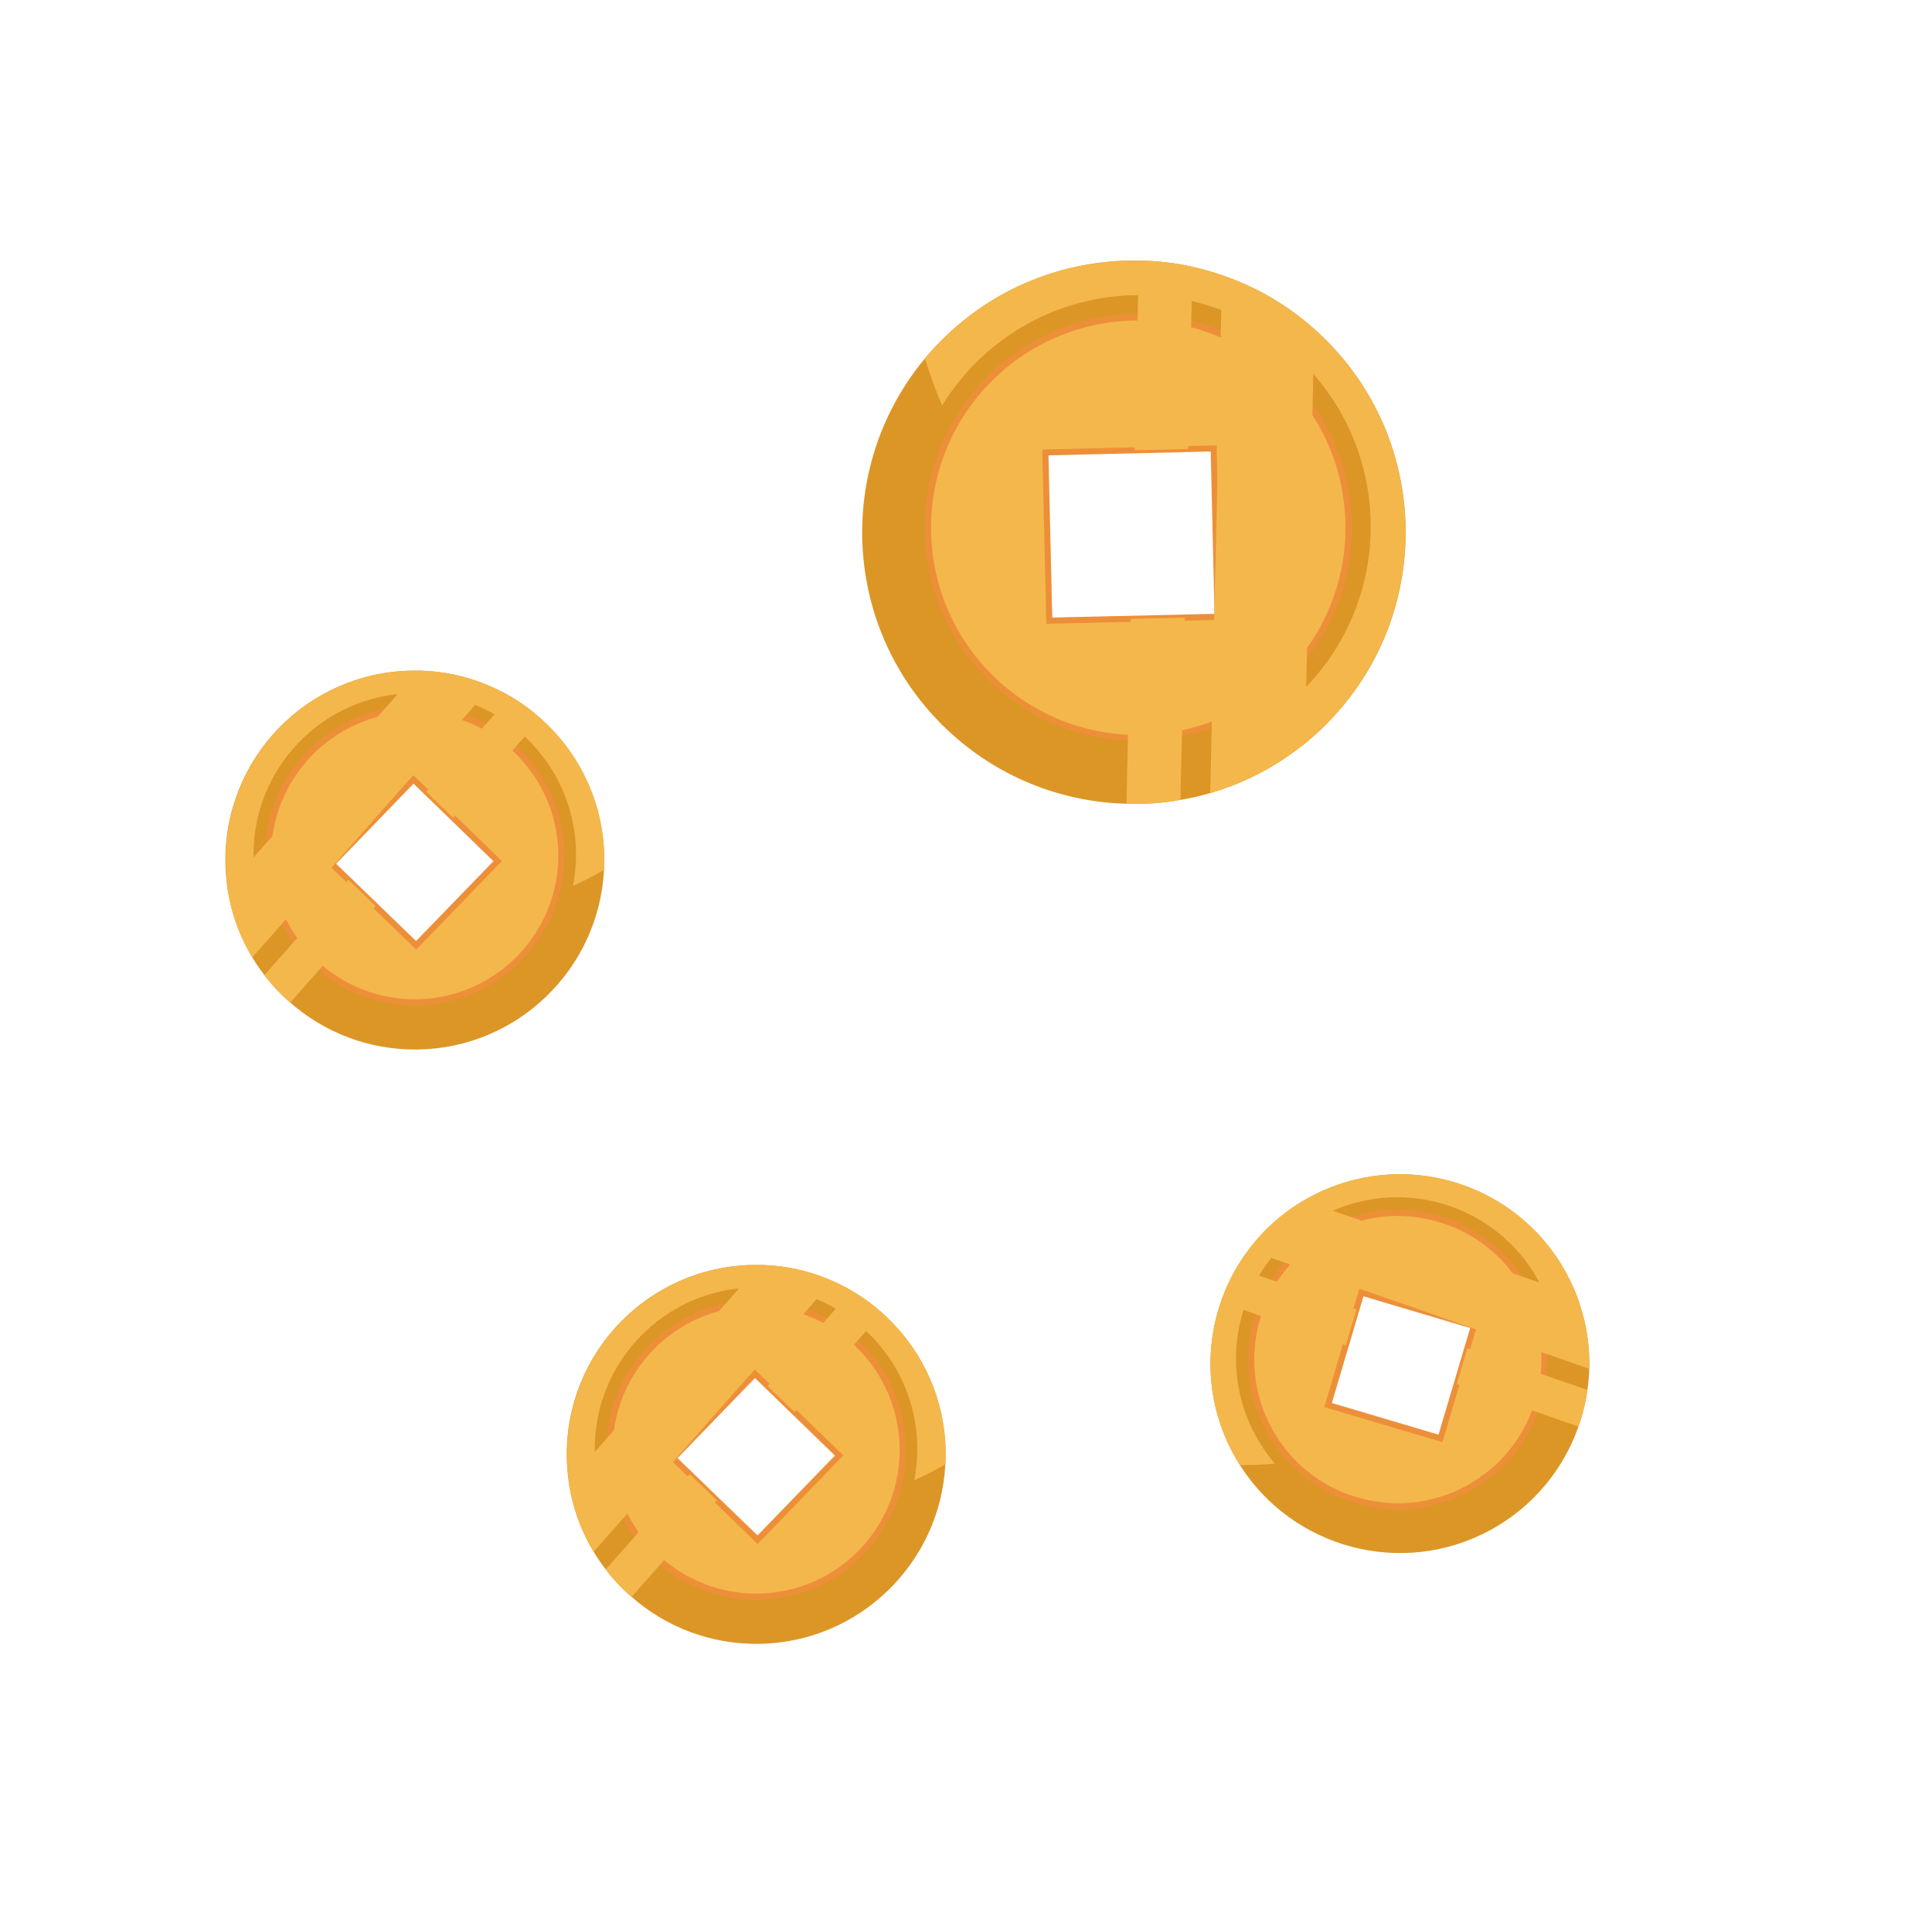 <?xml version="1.0" encoding="UTF-8"?> <svg xmlns="http://www.w3.org/2000/svg" width="127" height="126" viewBox="0 0 127 126" fill="none"> <path d="M57.981 86.283C57.365 85.733 56.7 85.244 55.984 84.826C55.58 84.586 55.159 84.372 54.726 84.187C53.262 83.532 51.647 83.161 49.947 83.132C49.793 83.129 49.654 83.131 49.507 83.131C42.626 83.242 37.144 88.897 37.256 95.779C37.264 96.32 37.312 96.844 37.383 97.37C37.414 97.561 37.445 97.752 37.483 97.947C37.755 99.398 38.288 100.764 39.026 101.982C39.268 102.386 39.531 102.774 39.82 103.14C40.32 103.8 40.89 104.406 41.518 104.945C43.749 106.91 46.698 108.08 49.911 108.033C56.497 107.929 61.813 102.714 62.143 96.225C62.162 95.948 62.164 95.671 62.155 95.382C62.094 91.748 60.491 88.513 57.974 86.281L57.981 86.283ZM51.364 99.571L49.803 101.186L48.312 99.746L47.123 98.597L45.352 96.877L44.376 95.933L44.257 95.821L46.609 93.391L49.619 90.282L52.227 92.802L55.158 95.644L51.356 99.568L51.364 99.571Z" fill="#DC9626"></path> <g style="mix-blend-mode:screen"> <path d="M62.163 95.386C62.165 95.672 62.163 95.948 62.151 96.229C61.189 96.79 60.145 97.294 59.029 97.729C56.733 98.64 54.145 99.274 51.374 99.567L55.175 95.643L49.639 90.274L44.267 95.817L48.322 99.743C45.667 99.78 43.125 99.486 40.791 98.931C39.639 98.668 38.538 98.335 37.501 97.946C37.359 97.246 37.283 96.524 37.27 95.785C37.159 88.904 42.64 83.248 49.522 83.137C56.396 83.023 62.059 88.507 62.17 95.388L62.163 95.386Z" fill="#F4B74C"></path> </g> <g style="mix-blend-mode:screen"> <path d="M49.53 84.615C43.673 84.711 39.009 89.529 39.098 95.383C39.19 101.231 44.012 105.905 49.867 105.815C55.714 105.723 60.391 100.894 60.298 95.047C60.202 89.19 55.377 84.523 49.53 84.615ZM49.796 101.183L44.25 95.818L49.622 90.275L55.158 95.644L49.796 101.183Z" fill="#DC9626"></path> </g> <path d="M49.548 85.65C44.225 85.735 39.982 90.122 40.067 95.445C40.09 96.677 40.337 97.858 40.777 98.942C42.233 102.512 45.776 104.998 49.86 104.933C54.281 104.862 57.958 101.818 59.022 97.743C59.24 96.916 59.352 96.047 59.338 95.145C59.253 89.822 54.875 85.574 49.552 85.659L49.548 85.65ZM49.795 101.183L48.311 99.747L44.256 95.821L49.628 90.278L55.164 95.647L51.363 99.571L49.802 101.186L49.795 101.183Z" fill="#F4B74C"></path> <g style="mix-blend-mode:multiply"> <path d="M46.118 104.456C44.916 103.986 43.816 103.278 42.863 102.359C40.979 100.53 39.91 98.074 39.87 95.45C39.828 92.826 40.809 90.34 42.641 88.449C44.471 86.565 46.926 85.496 49.55 85.455C52.175 85.414 54.66 86.395 56.544 88.224C58.428 90.054 59.49 92.507 59.531 95.131C59.572 97.755 58.591 100.24 56.766 102.134C54.944 104.021 52.491 105.083 49.857 105.128C48.553 105.148 47.291 104.915 46.118 104.456ZM53.145 86.495C52.021 86.055 50.805 85.832 49.559 85.85C47.041 85.891 44.686 86.91 42.932 88.726C41.181 90.535 40.232 92.918 40.271 95.444C40.355 100.644 44.658 104.813 49.858 104.729C52.377 104.687 54.731 103.669 56.482 101.86C58.233 100.051 59.175 97.665 59.136 95.139C59.094 92.621 58.076 90.266 56.27 88.508C55.354 87.62 54.297 86.946 53.145 86.495ZM49.804 101.472L43.974 95.833L49.62 90.006L55.44 95.649L49.804 101.472ZM44.539 95.826L49.797 100.907L54.882 95.659L49.63 90.564L44.539 95.826Z" fill="#ED8F39"></path> </g> <g style="mix-blend-mode:screen"> <path d="M54.724 84.194L46.61 93.392L44.367 95.938L39.017 101.987C38.289 100.764 37.748 99.396 37.474 97.952C37.436 97.757 37.405 97.566 37.374 97.374L49.937 83.137C51.638 83.166 53.253 83.537 54.717 84.192L54.724 84.194Z" fill="#F4B74C"></path> </g> <g style="mix-blend-mode:screen"> <path d="M45.348 96.884L47.12 98.605L41.514 104.953C40.886 104.414 40.323 103.81 39.816 103.148L45.34 96.882L45.348 96.884Z" fill="#F4B74C"></path> </g> <g style="mix-blend-mode:screen"> <path d="M57.98 86.284L52.227 92.803L50.459 91.092L55.983 84.826C56.7 85.245 57.364 85.733 57.98 86.284Z" fill="#F4B74C"></path> </g> <path d="M61.608 22.646C61.329 22.944 61.059 23.238 60.808 23.547C54.836 30.706 55.364 41.377 62.201 47.899C65.537 51.079 69.78 52.715 74.05 52.821C75.237 52.869 76.421 52.779 77.595 52.57C78.267 52.458 78.921 52.306 79.565 52.118C81.524 51.548 83.417 50.626 85.116 49.367C85.343 49.203 85.566 49.029 85.786 48.863C86.363 48.388 86.93 47.876 87.462 47.31C94.273 40.17 94.009 28.868 86.869 22.056C86.716 21.907 86.567 21.767 86.401 21.628C84.583 20.004 82.516 18.829 80.343 18.093C79.705 17.868 79.054 17.678 78.4 17.537C77.239 17.278 76.061 17.143 74.876 17.128C70.055 17.035 65.21 18.88 61.616 22.649L61.608 22.646ZM68.729 29.735L74.589 29.591L79.789 29.466L79.934 35.676L80.049 40.53L79.817 40.537L77.868 40.581L74.331 40.664L71.961 40.723L68.995 40.785L68.919 37.561L68.739 29.731L68.729 29.735Z" fill="#DC9626"></path> <g style="mix-blend-mode:screen"> <path d="M61.605 22.653C61.325 22.951 61.055 23.245 60.804 23.555C61.266 25.08 61.881 26.633 62.629 28.181C64.157 31.378 66.27 34.561 68.906 37.572L68.725 29.743L79.785 29.473L80.045 40.537L71.95 40.728C74.714 43.35 77.682 45.514 80.672 47.205C82.145 48.042 83.629 48.77 85.105 49.371C85.927 48.772 86.716 48.087 87.451 47.314C94.262 40.175 93.998 28.872 86.858 22.061C79.725 15.252 68.416 15.514 61.605 22.653Z" fill="#F4B74C"></path> </g> <g style="mix-blend-mode:screen"> <path d="M63.892 24.102C58.101 30.174 58.327 39.806 64.396 45.604C70.472 51.404 80.1 51.169 85.898 45.1C91.698 39.024 91.471 29.399 85.394 23.598C79.322 17.807 69.693 18.025 63.892 24.102ZM68.72 29.74L79.779 29.47L80.039 40.534L68.978 40.787L68.723 29.733L68.72 29.74Z" fill="#DC9626"></path> </g> <path d="M64.826 25.128C63.939 26.06 63.204 27.085 62.624 28.17C59.773 33.501 60.679 40.287 65.273 44.668C69.51 48.714 75.659 49.538 80.674 47.197C82.191 46.487 83.607 45.492 84.827 44.209C90.094 38.682 89.891 29.93 84.365 24.663C78.838 19.395 70.091 19.608 64.826 25.128ZM68.909 37.565L68.728 29.735L79.788 29.466L80.047 40.529L71.953 40.72L71.946 40.718L68.986 40.782L68.911 37.558L68.909 37.565Z" fill="#F4B74C"></path> <g style="mix-blend-mode:multiply"> <path d="M69.705 47.738C68.03 47.083 66.475 46.099 65.135 44.817C59.544 39.484 59.339 30.593 64.675 24.995C67.261 22.282 70.747 20.744 74.492 20.653C78.236 20.561 81.79 21.935 84.503 24.521C87.216 27.106 88.753 30.593 88.845 34.337C88.934 38.089 87.56 41.643 84.97 44.346C82.384 47.059 78.897 48.596 75.153 48.688C73.262 48.73 71.419 48.4 69.708 47.731L69.705 47.738ZM64.966 25.272C59.782 30.709 59.979 39.352 65.409 44.533C68.044 47.047 71.499 48.383 75.135 48.298C78.77 48.212 82.159 46.718 84.673 44.083C87.188 41.448 88.523 37.993 88.438 34.357C88.355 30.715 86.858 27.333 84.223 24.819C78.786 19.635 70.147 19.841 64.963 25.279L64.966 25.272ZM68.782 40.995L68.511 29.544L79.972 29.268L80.238 40.734L68.782 40.995ZM68.921 29.933L69.171 40.585L79.837 40.341L79.586 29.672L68.924 29.925L68.921 29.933Z" fill="#ED8F39"></path> </g> <g style="mix-blend-mode:screen"> <path d="M80.336 18.09L79.932 35.684L79.815 40.544L79.556 52.122C81.515 51.552 83.408 50.63 85.106 49.371C85.334 49.208 85.556 49.034 85.776 48.867L86.398 21.636C84.58 20.012 82.513 18.836 80.34 18.1L80.336 18.09Z" fill="#F4B74C"></path> </g> <g style="mix-blend-mode:screen"> <path d="M77.865 40.588L74.328 40.671L74.049 52.82C75.236 52.869 76.421 52.779 77.594 52.569L77.875 40.584L77.865 40.588Z" fill="#F4B74C"></path> </g> <g style="mix-blend-mode:screen"> <path d="M74.868 17.125L74.58 29.589L78.108 29.51L78.392 17.534C77.23 17.275 76.052 17.14 74.868 17.125Z" fill="#F4B74C"></path> </g> <path d="M35.541 47.224C34.925 46.674 34.261 46.185 33.544 45.766C33.141 45.527 32.719 45.313 32.286 45.128C30.823 44.473 29.207 44.102 27.507 44.073C27.354 44.07 27.214 44.072 27.068 44.072C20.186 44.183 14.705 49.838 14.816 56.72C14.825 57.261 14.872 57.785 14.944 58.31C14.975 58.502 15.006 58.693 15.044 58.888C15.316 60.339 15.849 61.705 16.587 62.922C16.828 63.327 17.092 63.715 17.381 64.081C17.88 64.741 18.45 65.347 19.079 65.886C21.309 67.851 24.258 69.021 27.471 68.974C34.057 68.87 39.374 63.655 39.704 57.166C39.723 56.888 39.725 56.612 39.716 56.323C39.654 52.689 38.051 49.453 35.534 47.221L35.541 47.224ZM28.924 60.512L27.363 62.126L25.872 60.687L24.684 59.538L22.912 57.818L21.937 56.873L21.817 56.762L24.17 54.332L27.179 51.223L29.788 53.743L32.718 56.585L28.917 60.509L28.924 60.512Z" fill="#DC9626"></path> <g style="mix-blend-mode:screen"> <path d="M39.723 56.325C39.725 56.612 39.723 56.888 39.711 57.169C38.75 57.73 37.705 58.234 36.589 58.669C34.293 59.58 31.706 60.214 28.934 60.507L32.736 56.583L27.199 51.214L21.828 56.757L25.883 60.682C23.227 60.719 20.685 60.426 18.351 59.871C17.199 59.608 16.099 59.275 15.061 58.886C14.919 58.186 14.843 57.464 14.831 56.725C14.719 49.843 20.2 44.188 27.082 44.077C33.957 43.963 39.619 49.447 39.73 56.328L39.723 56.325Z" fill="#F4B74C"></path> </g> <g style="mix-blend-mode:screen"> <path d="M27.096 45.558C21.239 45.655 16.575 50.472 16.665 56.327C16.757 62.174 21.579 66.848 27.433 66.759C33.28 66.666 37.957 61.838 37.865 55.99C37.768 50.133 32.944 45.466 27.096 45.558ZM27.363 62.126L21.817 56.761L27.189 51.218L32.725 56.587L27.363 62.126Z" fill="#DC9626"></path> </g> <path d="M27.11 46.59C21.787 46.675 17.544 51.062 17.63 56.385C17.653 57.617 17.9 58.798 18.34 59.882C19.796 63.452 23.338 65.938 27.422 65.873C31.843 65.802 35.52 62.758 36.585 58.683C36.802 57.856 36.914 56.986 36.9 56.085C36.815 50.762 32.438 46.514 27.115 46.599L27.11 46.59ZM27.357 62.123L25.874 60.687L21.819 56.761L27.19 51.218L32.727 56.587L28.925 60.511L27.364 62.126L27.357 62.123Z" fill="#F4B74C"></path> <g style="mix-blend-mode:multiply"> <path d="M23.68 65.396C22.478 64.926 21.378 64.218 20.418 63.297C18.534 61.467 17.465 59.011 17.424 56.387C17.337 50.966 21.677 46.477 27.105 46.393C32.527 46.305 37.005 50.649 37.093 56.071C37.18 61.492 32.84 65.981 27.422 66.061C26.118 66.081 24.856 65.848 23.683 65.389L23.68 65.396ZM27.111 46.794C21.911 46.879 17.742 51.181 17.826 56.381C17.868 58.9 18.886 61.254 20.702 63.008C22.511 64.759 24.895 65.708 27.42 65.669C32.62 65.585 36.782 61.28 36.698 56.08C36.614 50.879 32.318 46.713 27.111 46.794ZM27.359 62.41L21.529 56.771L27.175 50.944L32.995 56.587L27.359 62.41ZM22.094 56.764L27.352 61.844L32.437 56.597L27.185 51.502L22.094 56.764Z" fill="#ED8F39"></path> </g> <g style="mix-blend-mode:screen"> <path d="M32.284 45.135L24.17 54.332L21.927 56.878L16.577 62.927C15.849 61.705 15.309 60.336 15.035 58.892C14.996 58.698 14.965 58.506 14.934 58.315L27.498 44.077C29.198 44.107 30.813 44.478 32.277 45.132L32.284 45.135Z" fill="#F4B74C"></path> </g> <g style="mix-blend-mode:screen"> <path d="M22.91 57.825L24.682 59.545L19.077 65.893C18.448 65.354 17.886 64.751 17.379 64.088L22.903 57.822L22.91 57.825Z" fill="#F4B74C"></path> </g> <g style="mix-blend-mode:screen"> <path d="M35.541 47.224L29.787 53.743L28.019 52.032L33.544 45.766C34.26 46.185 34.925 46.673 35.541 47.224Z" fill="#F4B74C"></path> </g> <path d="M81.075 95.547C81.214 95.797 81.348 96.037 81.499 96.275C84.975 101.767 92.165 103.7 97.957 100.562C100.782 99.027 102.773 96.562 103.759 93.753C104.039 92.974 104.239 92.172 104.348 91.351C104.418 90.881 104.461 90.417 104.473 89.949C104.507 88.528 104.31 87.074 103.829 85.679C103.771 85.493 103.703 85.312 103.636 85.131C103.445 84.64 103.224 84.163 102.969 83.688C99.689 77.637 92.137 75.399 86.085 78.68C85.952 78.75 85.829 78.816 85.7 78.895C84.237 79.758 83.01 80.875 82.059 82.158C81.776 82.528 81.516 82.923 81.276 83.326C80.857 84.043 80.516 84.79 80.25 85.574C79.152 88.755 79.347 92.36 81.08 95.557L81.075 95.547ZM87.301 92.343L88.458 88.427L89.492 84.952L93.646 86.186L96.89 87.145L96.846 87.299L96.457 88.606L95.751 90.971L95.279 92.554L94.682 94.538L92.528 93.898L87.291 92.347L87.301 92.343Z" fill="#DC9626"></path> <g style="mix-blend-mode:screen"> <path d="M81.082 95.549C81.22 95.799 81.354 96.039 81.506 96.277C82.622 96.299 83.777 96.221 84.968 96.051C87.413 95.72 89.985 94.998 92.544 93.897L87.307 92.345L89.498 84.954L96.896 87.147L95.292 92.559C97.623 91.287 99.695 89.783 101.456 88.157C102.331 87.359 103.128 86.529 103.842 85.684C103.624 85.012 103.331 84.343 102.976 83.691C99.695 77.639 92.143 75.402 86.092 78.682C80.05 81.958 77.803 89.514 81.083 95.566L81.082 95.549Z" fill="#F4B74C"></path> </g> <g style="mix-blend-mode:screen"> <path d="M82.533 94.341C85.322 99.482 91.763 101.391 96.905 98.603C102.057 95.81 103.956 89.372 101.167 84.231C98.374 79.079 91.947 77.175 86.795 79.968C81.653 82.757 79.74 89.189 82.533 94.341ZM87.307 92.345L89.498 84.954L96.896 87.148L94.698 94.536L87.307 92.345Z" fill="#DC9626"></path> </g> <path d="M83.414 93.943C83.84 94.729 84.361 95.439 84.962 96.049C87.883 99.082 92.588 99.929 96.477 97.823C100.066 95.878 101.927 91.977 101.452 88.148C101.303 86.989 100.946 85.839 100.36 84.754C97.821 80.076 91.972 78.342 87.294 80.88C82.617 83.419 80.882 89.269 83.421 93.946L83.414 93.943ZM92.537 93.894L87.3 92.342L89.491 84.951L96.889 87.145L95.285 92.557L94.696 94.543L92.541 93.904L92.537 93.894Z" fill="#F4B74C"></path> <g style="mix-blend-mode:multiply"> <path d="M88.287 98.507C86.131 97.663 84.356 96.097 83.238 94.038C80.654 89.269 82.424 83.287 87.193 80.702C91.961 78.118 97.941 79.895 100.528 84.656C101.777 86.963 102.057 89.623 101.315 92.145C100.566 94.663 98.88 96.743 96.574 97.992C94.265 99.248 91.607 99.521 89.088 98.772C88.818 98.69 88.551 98.602 88.29 98.5L88.287 98.507ZM95.323 80.566C92.821 79.587 89.918 79.674 87.381 81.053C82.808 83.535 81.108 89.276 83.589 93.849C84.793 96.064 86.788 97.692 89.201 98.4C91.618 99.118 94.167 98.852 96.382 97.648C98.597 96.445 100.216 94.453 100.933 92.036C101.651 89.619 101.385 87.07 100.184 84.848C99.082 82.811 97.333 81.344 95.333 80.562L95.323 80.566ZM87.053 92.474L89.355 84.695L97.132 87.004L94.816 94.778L87.046 92.471L87.053 92.474ZM89.626 85.191L87.55 92.204L94.56 94.286L96.642 87.276L89.626 85.191Z" fill="#ED8F39"></path> </g> <g style="mix-blend-mode:screen"> <path d="M82.062 82.151L93.646 86.186L96.843 87.306L104.47 89.956C104.504 88.535 104.307 87.081 103.826 85.686C103.768 85.501 103.7 85.319 103.633 85.138L85.696 78.903C84.234 79.765 83.007 80.882 82.056 82.165L82.062 82.151Z" fill="#F4B74C"></path> </g> <g style="mix-blend-mode:screen"> <path d="M96.46 88.598L95.755 90.963L103.752 93.75C104.032 92.971 104.232 92.169 104.342 91.348L96.45 88.603L96.46 88.598Z" fill="#F4B74C"></path> </g> <g style="mix-blend-mode:screen"> <path d="M80.252 85.567L88.467 88.422L89.169 86.065L81.288 83.315C80.869 84.031 80.528 84.778 80.262 85.562L80.252 85.567Z" fill="#F4B74C"></path> </g> </svg> 
